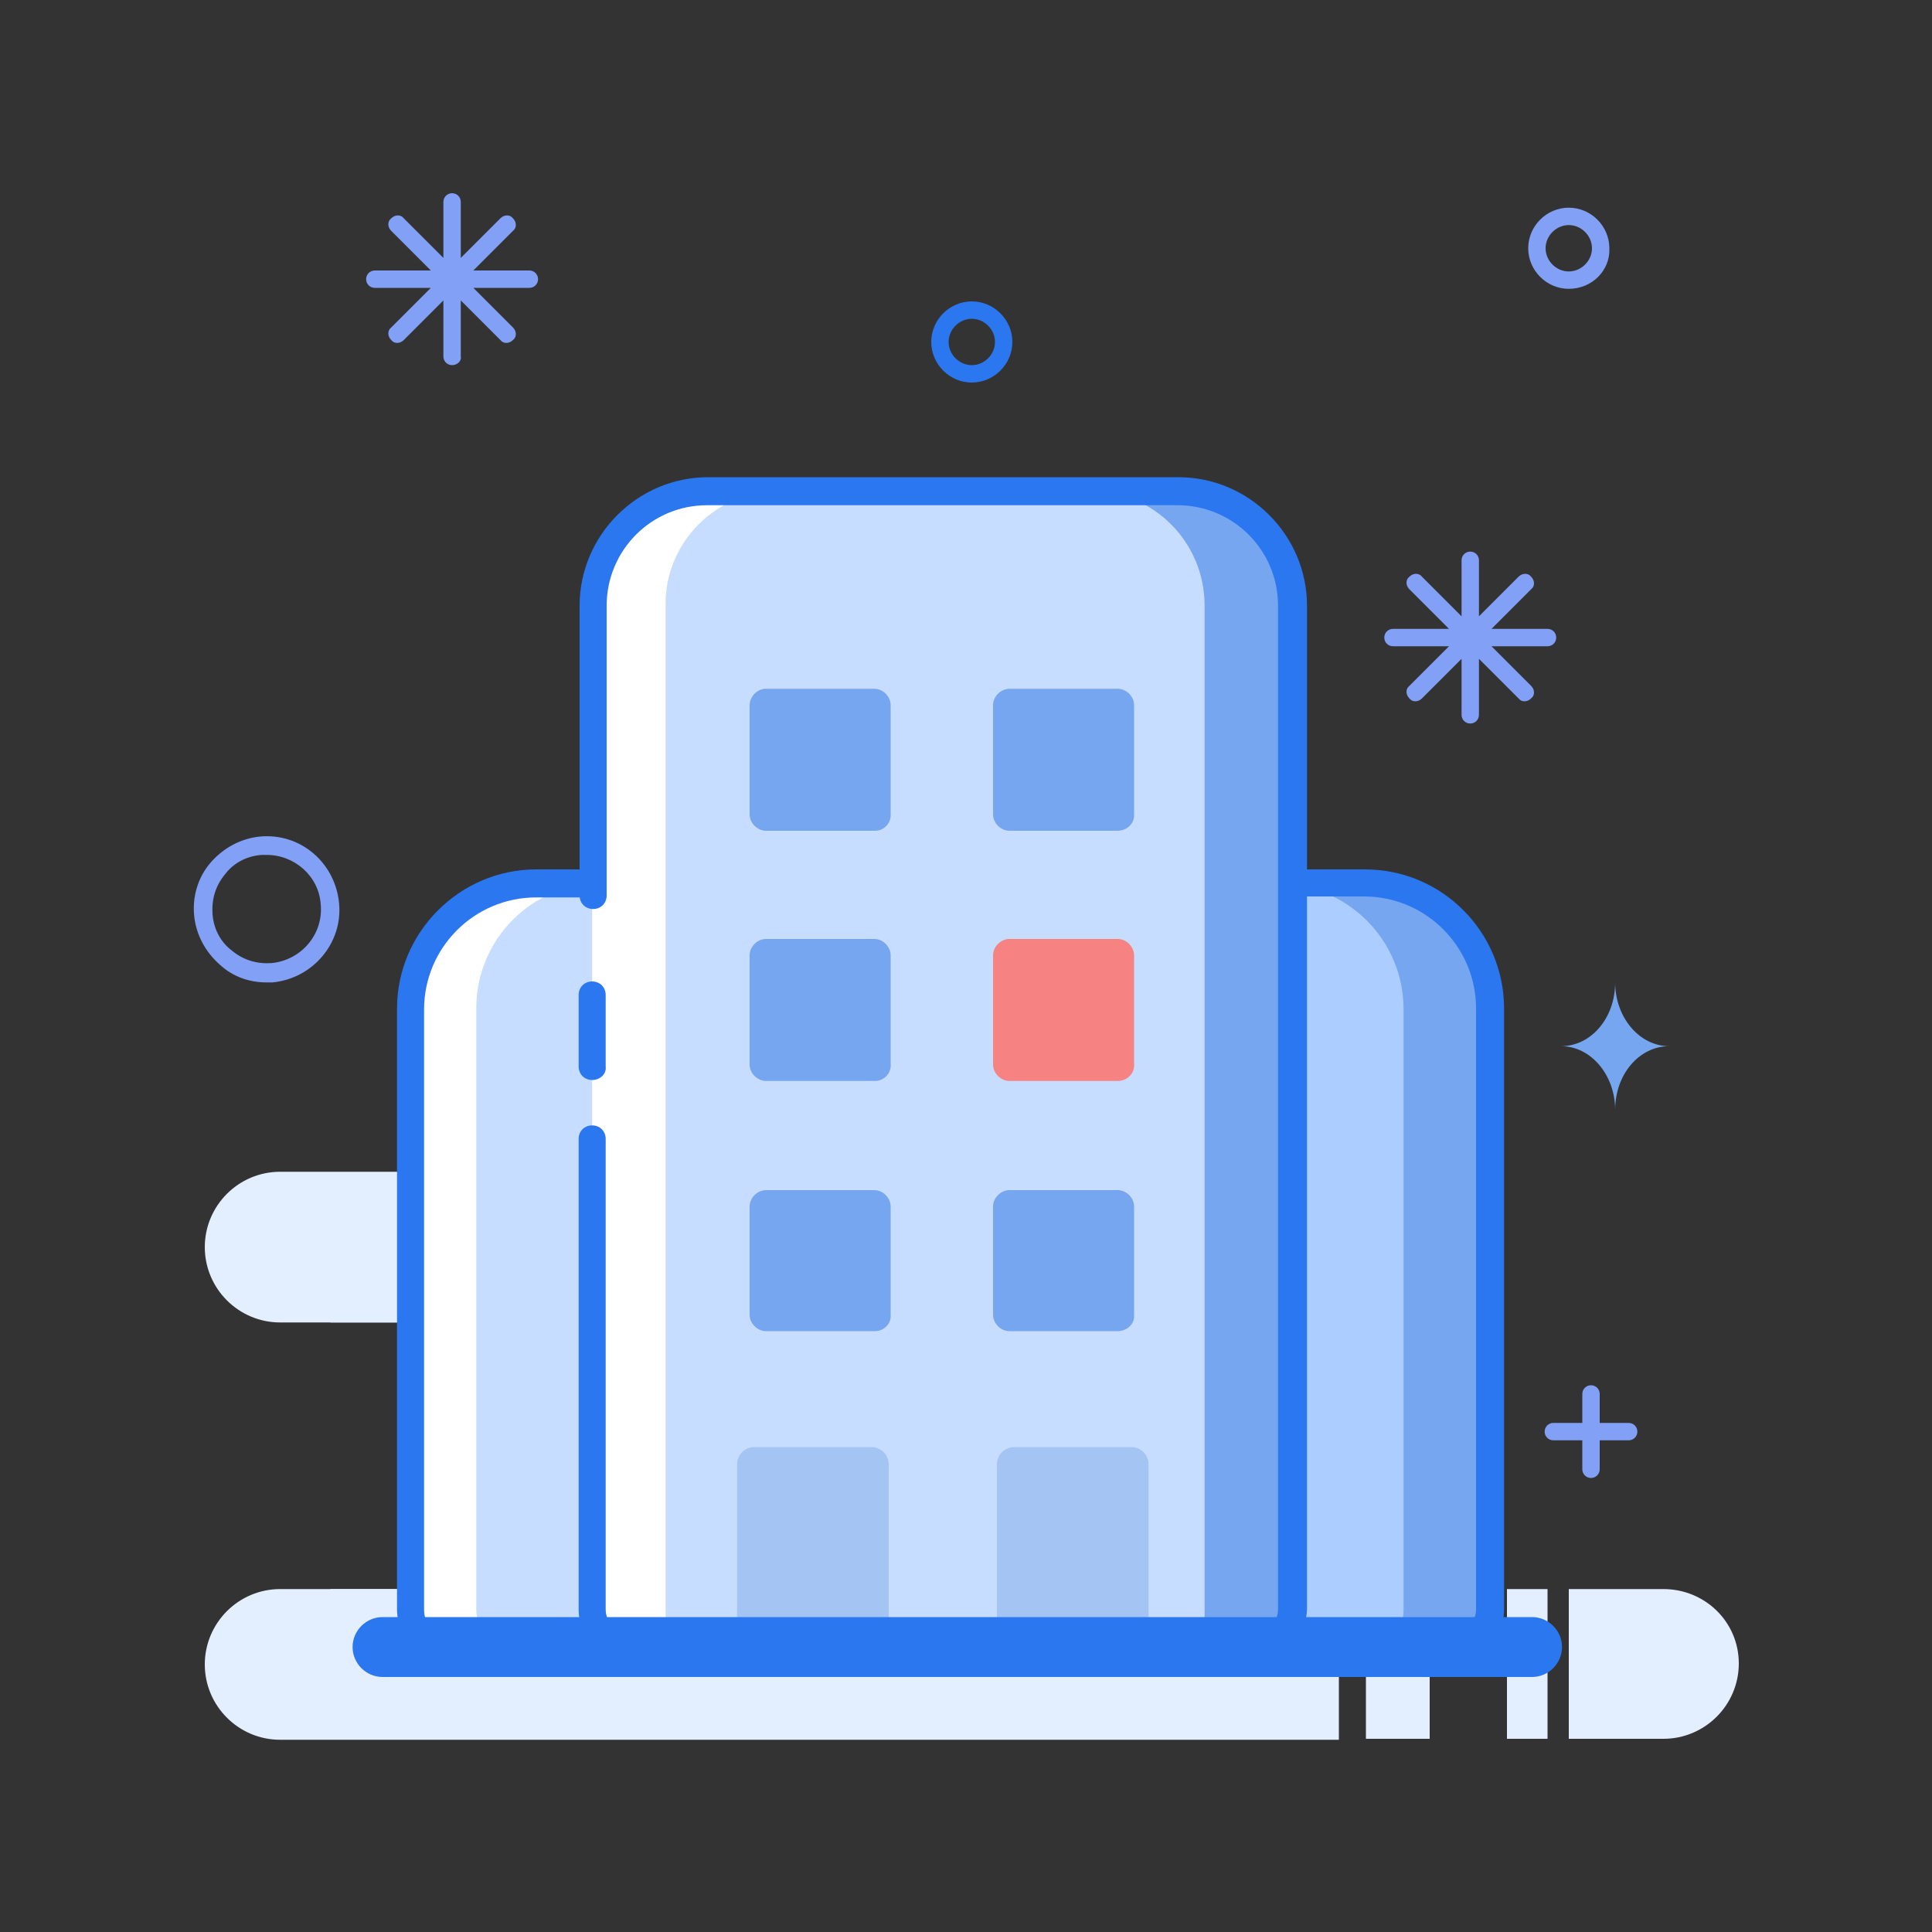 <?xml version="1.0" standalone="no"?><!DOCTYPE svg PUBLIC "-//W3C//DTD SVG 1.1//EN" "http://www.w3.org/Graphics/SVG/1.1/DTD/svg11.dtd"><svg t="1707089488608" class="icon" viewBox="0 0 1024 1024" version="1.1" xmlns="http://www.w3.org/2000/svg" p-id="2206" width="72" height="72" xmlns:xlink="http://www.w3.org/1999/xlink"><rect x="0" y="0" width="1024" height="1024" fill="#333333" stroke="none"/><path d="M539.648 700.928H148.48c-22.016 0-39.936-17.92-39.936-39.936s17.92-39.936 39.936-39.936h391.168c22.016 0 39.936 17.92 39.936 39.936 0 22.528-17.92 39.936-39.936 39.936z" fill="#E3EEFF" p-id="2207"></path><path d="M541.184 842.24h-5.632c-38.912 0-70.656-31.744-70.656-70.656 0-38.912 31.744-70.656 70.656-70.656h5.632v-79.36H175.104v79.36H308.224c38.912 0 70.656 31.744 70.656 70.656 0 38.912-31.744 70.656-70.656 70.656h-133.12V921.6h366.08v-79.36z" fill="#E3EEFF" p-id="2208"></path><path d="M563.2 501.248c0-14.336-11.264-26.112-25.6-26.624H274.944c-14.848 0-26.624 11.776-26.624 26.624s11.776 26.624 26.624 26.624H381.952c26.112 0 47.104 20.992 47.104 47.104s-20.992 47.104-47.104 47.104H292.864v53.248H537.6v-53.248h-4.096c-26.112 0-47.104-20.992-47.104-47.104s20.992-47.104 47.104-47.104h4.096c13.824-0.512 25.6-12.288 25.6-26.624zM709.632 842.24H148.48c-22.016 0-39.936 17.92-39.936 39.936s17.92 39.936 39.936 39.936h561.152v-79.872zM723.968 842.24h33.792V921.6h-33.792zM798.72 842.24h21.504V921.6H798.72zM881.664 842.24h-50.176V921.6h50.176c22.016 0 39.936-17.92 39.936-39.936s-17.92-39.424-39.936-39.424z" fill="#E3EEFF" p-id="2209"></path><path d="M515.072 202.752c-11.776 0-21.504-9.728-21.504-21.504 0-11.776 9.728-21.504 21.504-21.504 11.776 0 21.504 9.728 21.504 21.504 0 11.776-9.728 21.504-21.504 21.504z m0-33.792c-6.656 0-12.288 5.632-12.288 12.288 0 6.656 5.632 12.288 12.288 12.288s12.288-5.632 12.288-12.288c0-6.656-5.632-12.288-12.288-12.288z" fill="#2B77EF" p-id="2210"></path><path d="M831.488 153.088c-11.776 0-21.504-9.728-21.504-21.504 0-11.776 9.728-21.504 21.504-21.504 11.776 0 21.504 9.728 21.504 21.504 0.512 11.776-9.216 21.504-21.504 21.504z m0-33.792c-6.656 0-12.288 5.632-12.288 12.288s5.632 12.288 12.288 12.288 12.288-5.632 12.288-12.288-5.632-12.288-12.288-12.288zM141.312 520.704c-9.216 0-17.92-3.072-24.576-9.216-7.68-6.656-12.8-15.872-13.824-26.112-1.024-10.24 2.048-20.48 8.704-28.16 6.656-7.68 15.872-12.8 26.112-13.824 21.504-2.048 39.936 13.824 41.984 35.328 2.048 20.992-13.824 39.936-35.328 41.984h-3.072z m0-67.584h-2.56c-7.68 0.512-14.848 4.096-19.456 10.24-5.12 6.144-7.168 13.312-6.656 20.992 0.512 7.68 4.096 14.848 10.24 19.456 6.144 5.12 13.312 7.168 20.992 6.656 15.872-1.536 27.648-15.36 26.112-31.232-1.024-14.848-13.824-26.112-28.672-26.112z" fill="#82A0F6" p-id="2211"></path><path d="M779.264 383.488c-2.56 0-4.608-2.048-4.608-4.608v-29.696l-20.992 20.992c-2.048 2.048-5.12 2.048-6.656 0-2.048-2.048-2.048-5.12 0-6.656l20.992-20.992h-29.696c-2.56 0-4.608-2.048-4.608-4.608s2.048-4.608 4.608-4.608h29.696l-20.992-20.992c-2.048-2.048-2.048-5.12 0-6.656 2.048-2.048 5.12-2.048 6.656 0l20.992 20.992V296.96c0-2.56 2.048-4.608 4.608-4.608s4.608 2.048 4.608 4.608v29.696l20.992-20.992c2.048-2.048 5.12-2.048 6.656 0 2.048 2.048 2.048 5.12 0 6.656l-20.992 20.992h29.696c2.56 0 4.608 2.048 4.608 4.608s-2.048 4.608-4.608 4.608h-29.696l20.992 20.992c2.048 2.048 2.048 5.12 0 6.656-2.048 2.048-5.12 2.048-6.656 0l-20.992-20.992V378.88c0 2.56-2.048 4.608-4.608 4.608z" fill="#82A0F6" p-id="2212"></path><path d="M239.616 193.536c-2.56 0-4.608-2.048-4.608-4.608v-29.696l-20.992 20.992c-2.048 2.048-5.12 2.048-6.656 0-2.048-2.048-2.048-5.12 0-6.656l20.992-20.992h-29.696c-2.56 0-4.608-2.048-4.608-4.608s2.048-4.608 4.608-4.608h29.696l-20.992-20.992c-2.048-2.048-2.048-5.12 0-6.656 2.048-2.048 5.12-2.048 6.656 0l20.992 20.992v-29.696c0-2.56 2.048-4.608 4.608-4.608s4.608 2.048 4.608 4.608v29.696l20.992-20.992c2.048-2.048 5.12-2.048 6.656 0 2.048 2.048 2.048 5.12 0 6.656L250.88 143.36h29.696c2.56 0 4.608 2.048 4.608 4.608s-2.048 4.608-4.608 4.608H250.88l20.992 20.992c2.048 2.048 2.048 5.12 0 6.656-2.048 2.048-5.12 2.048-6.656 0l-20.992-20.992v29.696c0.512 2.56-2.048 4.608-4.608 4.608z" fill="#82A0F6" p-id="2213"></path><path d="M863.232 763.392h-39.936c-2.56 0-4.608-2.048-4.608-4.608s2.048-4.608 4.608-4.608h39.936c2.56 0 4.608 2.048 4.608 4.608s-2.048 4.608-4.608 4.608z" fill="#82A0F6" p-id="2214"></path><path d="M843.264 783.36c-2.56 0-4.608-2.048-4.608-4.608v-39.936c0-2.56 2.048-4.608 4.608-4.608s4.608 2.048 4.608 4.608v39.936c0 2.56-2.048 4.608-4.608 4.608z" fill="#82A0F6" p-id="2215"></path><path d="M856.064 520.704c0 18.944-12.8 33.792-28.672 33.792 15.872 0 28.672 15.36 28.672 33.792 0-18.944 12.8-33.792 28.672-33.792-15.872 0-28.672-15.36-28.672-33.792z" fill="#76A6EF" p-id="2216"></path><path d="M770.56 872.448h-312.32c-10.752 0-19.456-8.704-19.456-19.456V468.48h284.16c36.864 0 66.56 29.696 66.56 66.56v318.464c0.512 10.24-8.192 18.944-18.944 18.944z" fill="#ABCDFF" p-id="2217"></path><path d="M723.456 468.48h-46.08c36.864 0 66.56 29.696 66.56 66.56v318.464c0 10.752-8.704 19.456-19.456 19.456h46.08c10.752 0 19.456-8.704 19.456-19.456v-318.464c0-36.864-29.696-66.56-66.56-66.56z" fill="#76A6EF" p-id="2218"></path><path d="M770.56 879.616h-312.32c-14.848 0-26.624-11.776-26.624-26.624V460.8h291.84c40.96 0 73.728 33.28 73.728 73.728v318.464c0 14.848-11.776 26.624-26.624 26.624zM446.464 475.648v377.344c0 6.656 5.12 11.776 11.776 11.776h312.32c6.656 0 11.776-5.12 11.776-11.776v-318.464c0-32.768-26.624-59.392-59.392-59.392h-276.48z" fill="#2B77EF" p-id="2219"></path><path d="M237.056 872.448h312.32c10.752 0 19.456-8.704 19.456-19.456V468.48H284.16c-36.864 0-66.56 29.696-66.56 66.56v318.464c0 10.24 8.704 18.944 19.456 18.944z" fill="#C7DDFF" p-id="2220"></path><path d="M252.416 852.992v-318.464c0-36.864 29.696-66.56 66.56-66.56h-34.816c-36.864 0-66.56 29.696-66.56 66.56v318.464c0 10.752 8.704 19.456 19.456 19.456h34.816c-10.752 0-19.456-8.704-19.456-19.456z" fill="#FFFFFF" p-id="2221"></path><path d="M549.376 879.616h-312.32c-14.848 0-26.624-11.776-26.624-26.624v-318.464c0-40.448 33.28-73.728 73.728-73.728h291.84v392.192c0 14.848-12.288 26.624-26.624 26.624zM284.16 475.648c-32.768 0-59.392 26.624-59.392 59.392v318.464c0 6.656 5.12 11.776 11.776 11.776h312.32c6.656 0 11.776-5.12 11.776-11.776V475.648h-276.48z" fill="#2B77EF" p-id="2222"></path><path d="M665.6 872.448H333.312c-10.752 0-19.456-8.704-19.456-19.456V321.024c0-33.792 27.136-60.928 60.928-60.928h249.344c33.792 0 60.928 27.136 60.928 60.928v531.968c0 10.752-8.704 19.456-19.456 19.456z" fill="#C7DDFF" p-id="2223"></path><path d="M624.128 260.096h-46.592c33.792 0 60.928 27.136 60.928 60.928v551.424h27.136c10.752 0 19.456-8.704 19.456-19.456V321.024c0-33.792-27.648-60.928-60.928-60.928z" fill="#76A6EF" p-id="2224"></path><path d="M413.184 260.096h-38.4c-33.792 0-60.928 27.136-60.928 60.928v531.968c0 10.752 8.704 19.456 19.456 19.456h19.456V321.024c-0.512-33.792 27.136-60.928 60.416-60.928z" fill="#FFFFFF" p-id="2225"></path><path d="M313.856 572.416c-4.096 0-7.168-3.072-7.168-7.168V527.36c0-4.096 3.072-7.168 7.168-7.168 4.096 0 7.168 3.072 7.168 7.168v37.888c0.512 4.096-3.072 7.168-7.168 7.168z" fill="#2B77EF" p-id="2226"></path><path d="M599.552 872.96H537.6c-5.12 0-9.216-4.096-9.216-9.216v-87.552c0-5.12 4.096-9.216 9.216-9.216h61.952c5.12 0 9.216 4.096 9.216 9.216v87.552c0 5.12-4.096 9.216-9.216 9.216zM461.824 872.96H399.872c-5.12 0-9.216-4.096-9.216-9.216v-87.552c0-5.12 4.096-9.216 9.216-9.216h61.952c5.12 0 9.216 4.096 9.216 9.216v87.552c0 5.12-4.096 9.216-9.216 9.216z" fill="#A4C4F4" p-id="2227"></path><path d="M665.6 879.616H333.312c-14.848 0-26.624-11.776-26.624-26.624v-249.344c0-4.096 3.072-7.168 7.168-7.168 4.096 0 7.168 3.072 7.168 7.168v249.344c0 6.656 5.12 11.776 11.776 11.776h332.8c6.656 0 11.776-5.12 11.776-11.776V321.024c0-29.696-24.064-53.248-53.248-53.248H374.784c-29.696 0-53.248 24.064-53.248 53.248v153.6c0 4.096-3.072 7.168-7.168 7.168-4.096 0-7.168-3.072-7.168-7.168v-153.6c0-37.376 30.72-68.096 68.096-68.096H624.64c37.376 0 68.096 30.72 68.096 68.096v531.968c-0.512 14.848-12.288 26.624-27.136 26.624z" fill="#2B77EF" p-id="2228"></path><path d="M463.872 440.32H406.016c-4.608 0-8.704-4.096-8.704-8.704V373.76c0-4.608 4.096-8.704 8.704-8.704h57.344c4.608 0 8.704 4.096 8.704 8.704v57.344c0.512 5.12-3.584 9.216-8.192 9.216zM592.384 440.32h-57.344c-4.608 0-8.704-4.096-8.704-8.704V373.76c0-4.608 4.096-8.704 8.704-8.704h57.344c4.608 0 8.704 4.096 8.704 8.704v57.344c0.512 5.12-3.584 9.216-8.704 9.216z" fill="#76A6EF" p-id="2229"></path><path d="M463.872 572.928H406.016c-4.608 0-8.704-4.096-8.704-8.704V506.368c0-4.608 4.096-8.704 8.704-8.704h57.344c4.608 0 8.704 4.096 8.704 8.704v57.344c0.512 5.12-3.584 9.216-8.192 9.216z" fill="#76A6EF" p-id="2230"></path><path d="M592.384 572.928h-57.344c-4.608 0-8.704-4.096-8.704-8.704V506.368c0-4.608 4.096-8.704 8.704-8.704h57.344c4.608 0 8.704 4.096 8.704 8.704v57.344c0.512 5.12-3.584 9.216-8.704 9.216z" fill="#F68282" p-id="2231"></path><path d="M463.872 705.536H406.016c-4.608 0-8.704-4.096-8.704-8.704v-57.344c0-4.608 4.096-8.704 8.704-8.704h57.344c4.608 0 8.704 4.096 8.704 8.704v57.344c0.512 4.608-3.584 8.704-8.192 8.704zM592.384 705.536h-57.344c-4.608 0-8.704-4.096-8.704-8.704v-57.344c0-4.608 4.096-8.704 8.704-8.704h57.344c4.608 0 8.704 4.096 8.704 8.704v57.344c0.512 4.608-3.584 8.704-8.704 8.704z" fill="#76A6EF" p-id="2232"></path><path d="M812.032 888.832h-609.28c-8.704 0-15.872-7.168-15.872-15.872 0-8.704 7.168-15.872 15.872-15.872h609.28c8.704 0 15.872 7.168 15.872 15.872 0 8.704-7.168 15.872-15.872 15.872z" fill="#2B77EF" p-id="2233"></path></svg>